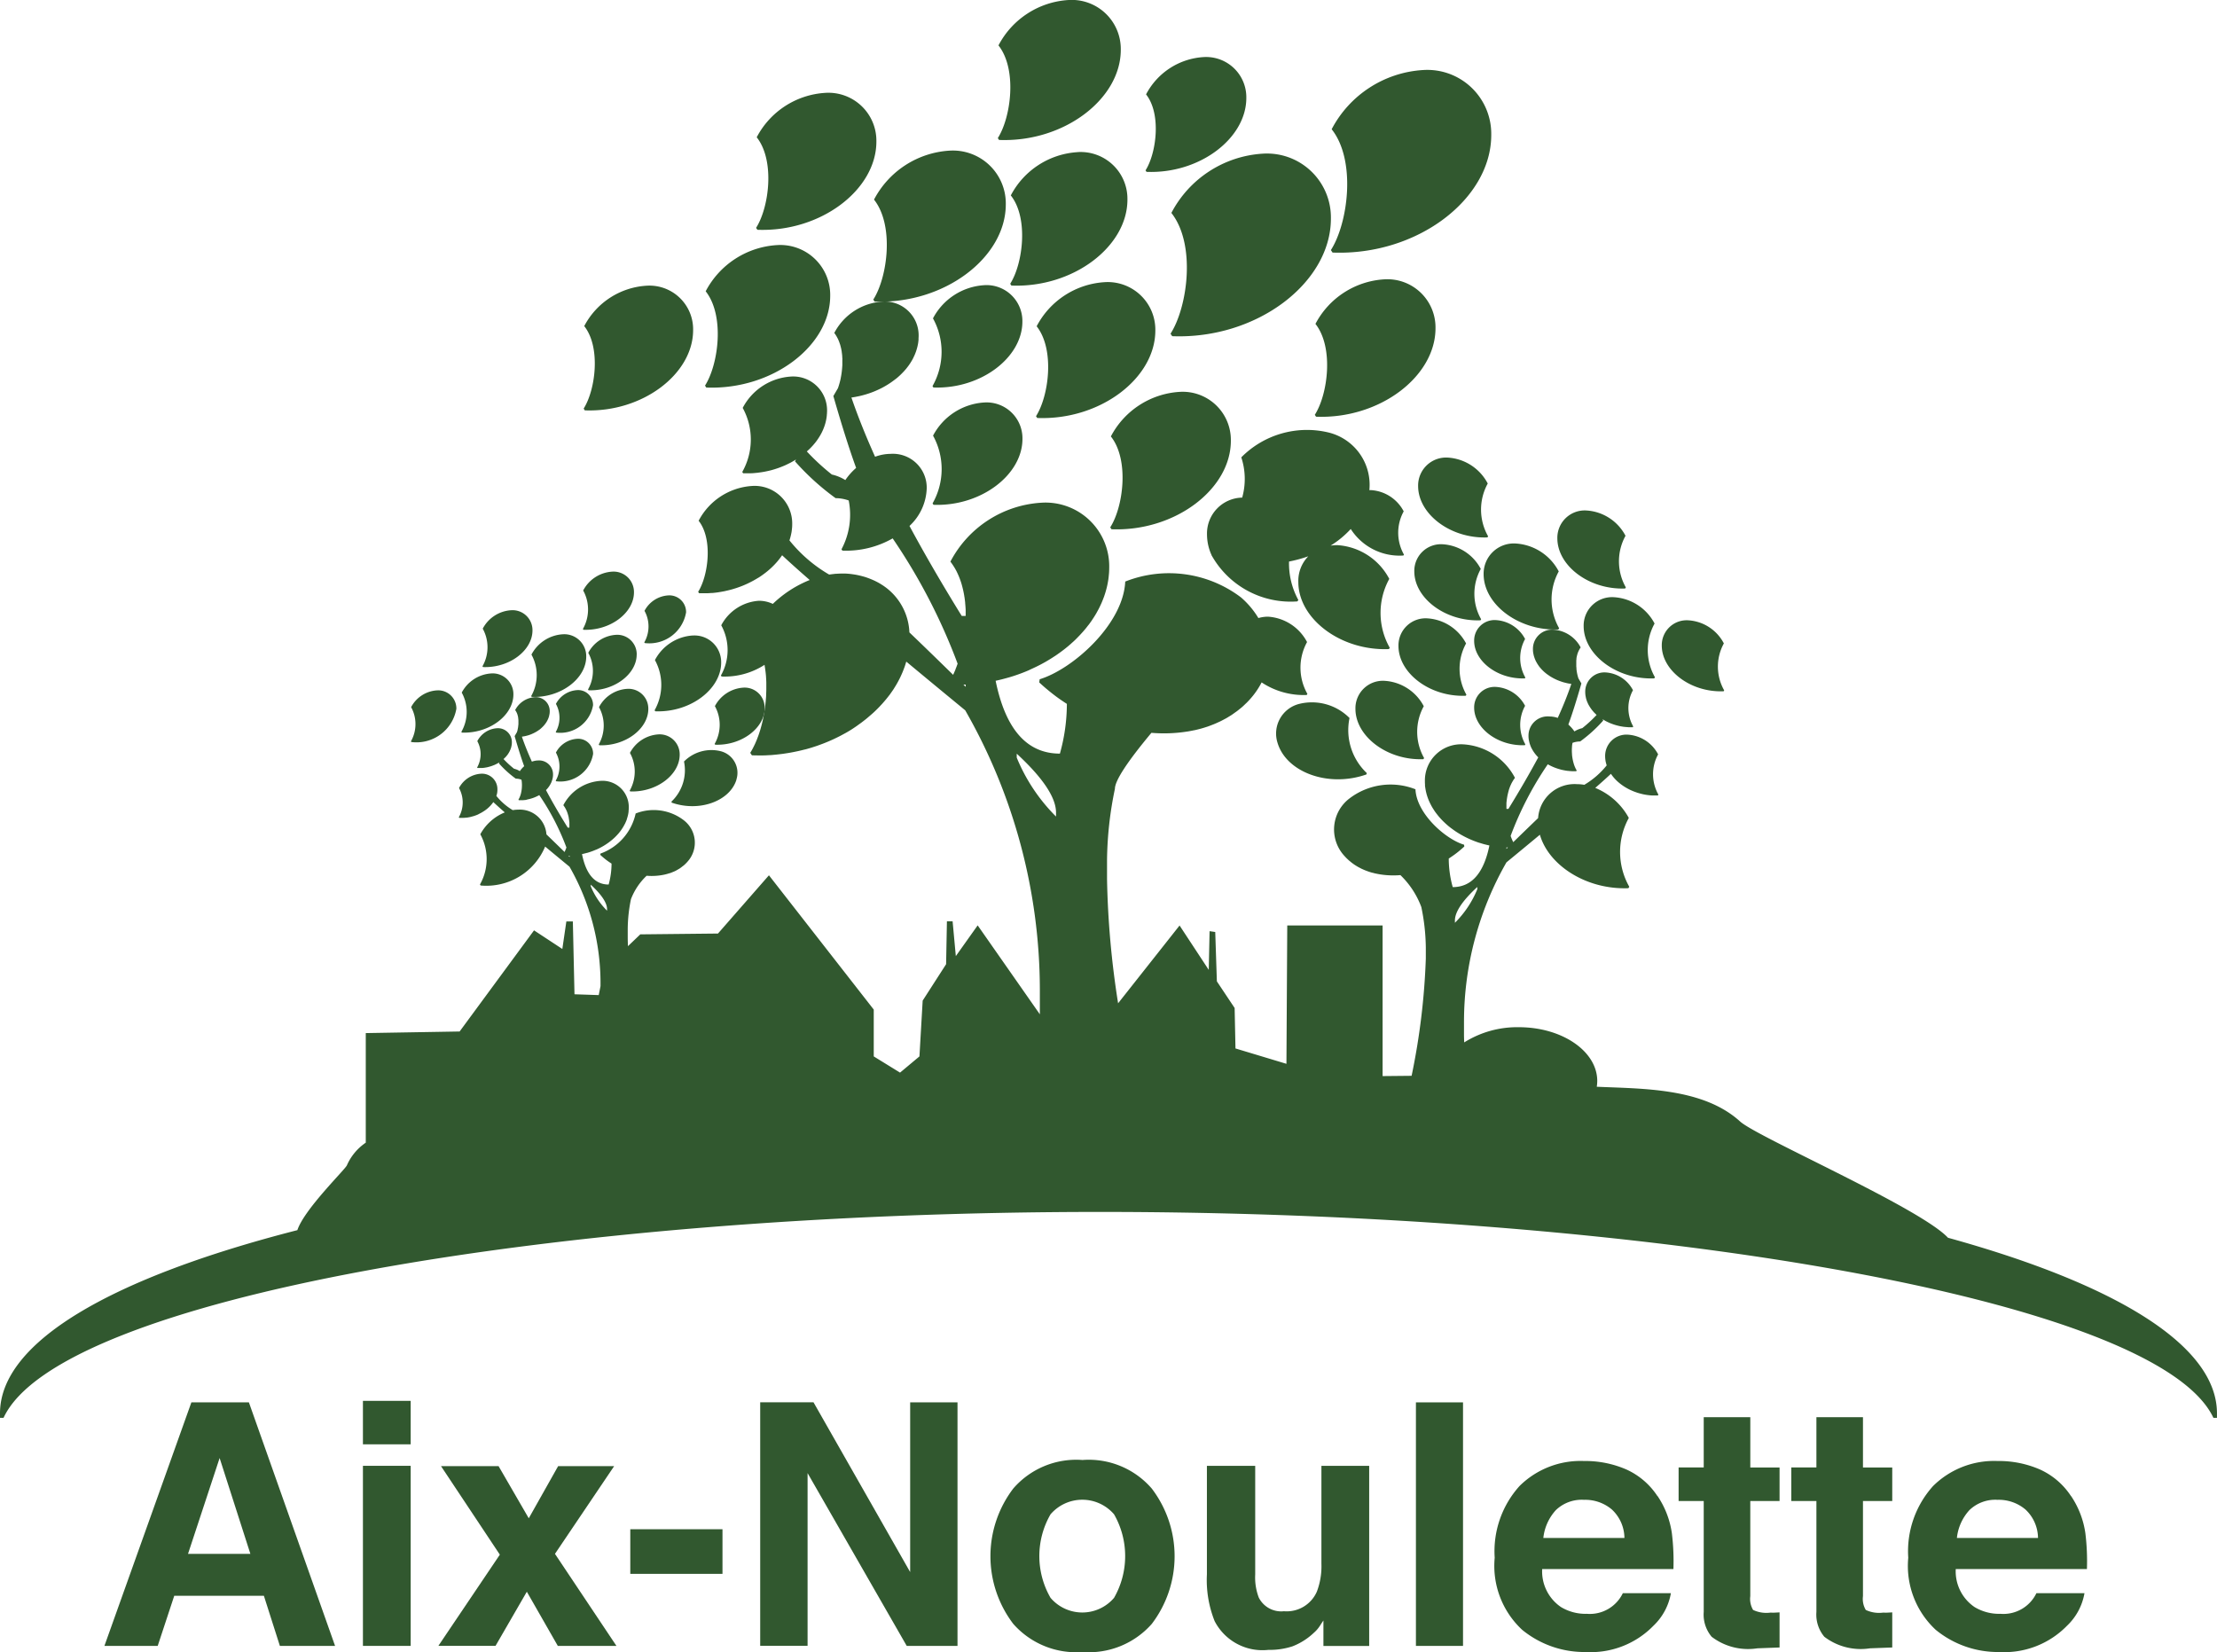 <svg xmlns="http://www.w3.org/2000/svg" width="124.799" height="93" viewBox="0 0 124.799 93"><g transform="translate(0 0.001)"><path d="M109.654,69.677c-1.575-1.685-10.746-5.671-11.7-6.543-2.089-1.9-5.485-1.839-8.069-1.956a2.164,2.164,0,0,0,.027-.326c0-1.67-1.976-3.026-4.414-3.026a5.6,5.6,0,0,0-3.075.856c-.007-.163-.012-.309-.012-.434v-.756A18.09,18.09,0,0,1,84.8,48.547q1.026-.844,1.883-1.556c.494,1.722,2.607,3.1,4.981,3.01l.052-.08a3.973,3.973,0,0,1-.027-3.876A3.787,3.787,0,0,0,89.8,44.354c.372-.324.665-.589.882-.792a2.376,2.376,0,0,0,.453.5c.01.009.021.016.03.025a2.9,2.9,0,0,0,.388.266l.078.044c.037.019.074.04.113.058s.077.036.117.053.084.037.129.053.111.041.169.061l.089.027q.082.024.164.044l.076.018c.078.018.16.031.241.043l.059.007c.067.009.135.015.2.019l.074,0c.087,0,.175,0,.262,0l.031-.047a2.331,2.331,0,0,1-.016-2.266,2.073,2.073,0,0,0-1.707-1.11,1.2,1.2,0,0,0-1.276,1.218,1.532,1.532,0,0,0,.013.185l.009.067c.007.046.018.09.03.136s.022.081.036.123a4.64,4.64,0,0,1-1.26,1.094,2.566,2.566,0,0,0-.422-.037,2.055,2.055,0,0,0-2.179,1.911q-.6.577-1.4,1.355h0a3.113,3.113,0,0,1-.147-.352,18.729,18.729,0,0,1,2.092-4.032,2.914,2.914,0,0,0,.694.286c.025.007.05.015.077.021s.083.019.126.027.076.015.114.021.073.012.11.015.1.01.148.013l.087.006c.08,0,.161,0,.244,0l.027-.041a1.14,1.14,0,0,1-.068-.127l-.016-.034c-.021-.046-.04-.095-.059-.147v0c-.018-.053-.034-.111-.05-.17a.4.4,0,0,0-.01-.04,2.75,2.75,0,0,1-.061-.377.286.286,0,0,0,0-.036,2.366,2.366,0,0,1,0-.4c0-.01,0-.022,0-.033.007-.065.016-.129.03-.191a1.274,1.274,0,0,1,.429-.078,7.992,7.992,0,0,0,1.3-1.181l-.043-.073h0c.043.027.089.052.133.078.021.012.04.024.061.034.041.022.083.041.126.061l.081.037c.04.018.081.033.123.049l.1.036c.038.013.078.025.118.037l.114.031.114.027c.043.009.087.016.132.024s.07.012.105.016c.052.006.105.01.158.015.03,0,.058.006.087.007.083,0,.167,0,.252,0l.027-.041a2.1,2.1,0,0,1-.015-2.043,1.867,1.867,0,0,0-1.538-1,1.08,1.08,0,0,0-1.149,1.1,1.381,1.381,0,0,0,.013.191c0,.022.009.044.012.067.007.04.015.08.025.12s.016.053.025.08.022.068.036.1.025.058.038.086a.97.97,0,0,0,.044.087c.016.03.034.059.052.089l.049.076c.021.031.043.062.065.092s.034.043.052.064.053.064.081.095.033.033.047.047c.033.034.067.067.1.1a7.306,7.306,0,0,1-.807.743,1.43,1.43,0,0,0-.441.184,1.961,1.961,0,0,0-.16-.206h0c-.058-.064-.118-.124-.181-.181h0q.329-.9.733-2.314l-.167-.286-.013-.041-.022-.073-.013-.053c-.006-.022-.012-.044-.016-.068s-.009-.037-.012-.056-.009-.049-.013-.074l-.009-.053c0-.031-.009-.064-.012-.095a.291.291,0,0,0,0-.036c0-.043-.007-.086-.01-.129,0-.016,0-.031,0-.047s0-.058,0-.087v-.052c0-.028,0-.056,0-.084s0-.033,0-.049.006-.064.01-.095l0-.036a1.179,1.179,0,0,1,.024-.126.267.267,0,0,1,.007-.028c.007-.033.016-.064.025-.095l.013-.04c.009-.027.019-.052.03-.077l.018-.04c.012-.025.024-.05.037-.074l.018-.033a.912.912,0,0,1,.065-.1,1.867,1.867,0,0,0-1.538-1,1.08,1.08,0,0,0-1.149,1.1,1.344,1.344,0,0,0,.013.189c0,.021.007.041.012.062a1.158,1.158,0,0,0,.027.124c.006.024.015.047.022.071s.025.074.04.111l.031.073c.016.036.034.07.052.1l.04.071c.021.034.043.068.065.1s.03.044.046.067.055.068.083.1.031.038.049.056c.038.041.08.083.123.123a.214.214,0,0,0,.027.025c.052.046.105.09.163.133.021.016.044.031.067.047s.074.052.113.077.055.033.083.049.073.043.111.062.061.031.092.046.076.036.114.052l.1.04.12.043.1.033c.043.013.086.024.13.034l.1.025c.053.012.107.021.161.028.025,0,.05.01.077.013q-.3.893-.765,1.914c-.04-.015-.08-.027-.12-.038a.011.011,0,0,1-.007,0c-.037-.01-.073-.018-.11-.025a.078.078,0,0,1-.018,0c-.033-.006-.067-.01-.1-.015l-.024,0c-.04,0-.078-.006-.118-.006a1.08,1.08,0,0,0-1.149,1.1,1.261,1.261,0,0,0,.013.184c0,.022.007.044.012.067s.015.074.024.111.015.055.024.083.019.056.03.086.025.065.04.1.016.033.025.049a2,2,0,0,0,.382.524q-.731,1.357-1.68,2.9H84.8v-.323h0c.006-.077.015-.152.025-.228l.013-.083c.009-.053.018-.105.03-.157l.018-.08q.024-.1.053-.2c0-.009,0-.018.007-.027.024-.071.05-.141.078-.207.009-.021.019-.04.028-.061.022-.049.047-.1.074-.144.01-.019.021-.038.033-.058a1.635,1.635,0,0,1,.121-.178,3.525,3.525,0,0,0-2.9-1.886,2.037,2.037,0,0,0-2.17,2.07c0,.059,0,.117.006.176,0,.019,0,.037,0,.056q0,.06.013.12l.009.064c.006.038.013.076.021.114,0,.021.007.041.012.061.009.041.021.084.031.126,0,.015.007.03.012.044.016.056.034.111.053.166.006.015.012.03.016.044.015.04.031.08.047.12.009.021.018.041.028.062s.031.067.047.1.022.043.033.065.034.065.053.1.022.041.036.062c.022.038.047.077.071.115l.041.064c.027.04.053.08.083.118.016.022.033.044.05.065l.062.08.058.071.062.071c.021.024.041.047.064.071l.064.067c.022.024.046.047.07.071l.059.056c.049.047.1.093.152.139l.058.05c.03.025.061.05.092.074s.038.031.059.046l.1.073.055.04.108.076.03.019c.133.087.271.17.416.247l.041.022.132.067.046.022.138.064.031.013c.163.071.33.135.5.191l.009,0,.16.049.04.012c.052.015.1.028.157.041l.04.01c.055.013.11.027.166.038h0q-.477,2.343-2.064,2.345a6.008,6.008,0,0,1-.224-1.608c.15-.1.3-.2.441-.311l.01-.007c.064-.05.127-.1.189-.154l.027-.022c.071-.061.141-.121.209-.185l-.013-.1c-1.058-.317-2.678-1.756-2.737-3.121a3.813,3.813,0,0,0-3.705.509,2.192,2.192,0,0,0-.318,3.217c.046.052.092.1.141.152l.043.04c.036.034.071.068.108.1.015.013.033.025.047.038.037.031.074.062.113.092.015.012.033.022.047.034.04.03.081.058.123.086l.044.027c.044.028.089.056.135.081l.04.021c.049.027.1.052.148.077a.237.237,0,0,0,.034.015c.053.025.107.049.161.071l.027.01c.058.022.115.044.175.065l.019.006c.062.021.126.04.189.058l.013,0c.067.018.133.036.2.05h.006q.1.022.213.04h0a4.777,4.777,0,0,0,1.15.043,4.84,4.84,0,0,1,1.178,1.8,11.729,11.729,0,0,1,.252,2.269v.629a38.775,38.775,0,0,1-.8,6.6l-1.633.016V52.1H72.462l-.046,7.787-2.869-.865L69.5,56.745l-1-1.5-.092-2.779-.318-.046L68.043,54.6,66.4,52.1l-3.46,4.379a50.1,50.1,0,0,1-.623-6.983V48.39a20.533,20.533,0,0,1,.443-3.981c0-.465.7-1.529,2.055-3.155h0a8.428,8.428,0,0,0,2.025-.074h.006c.124-.021.249-.044.372-.071l.015,0c.118-.027.235-.055.351-.087l.027-.007c.111-.031.221-.065.327-.1l.04-.012c.1-.036.2-.074.3-.114.016-.006.034-.012.05-.019.095-.038.188-.081.281-.124l.062-.028c.087-.041.172-.087.258-.133l.073-.038c.08-.044.157-.093.234-.141.027-.016.055-.033.081-.05.073-.047.142-.1.213-.15.028-.021.059-.04.087-.061.068-.05.132-.105.2-.158l.086-.07c.067-.058.13-.118.194-.181.024-.024.049-.044.073-.068.086-.086.169-.175.249-.268a4.427,4.427,0,0,0,.6-.885,4.268,4.268,0,0,0,2.539.708l.038-.061a2.989,2.989,0,0,1-.019-2.918,2.676,2.676,0,0,0-2.2-1.429,1.963,1.963,0,0,0-.54.078,4.81,4.81,0,0,0-.977-1.161,6.707,6.707,0,0,0-6.519-.894c-.105,2.4-2.953,4.935-4.816,5.5l-.024.179q.182.169.369.329l.049.04c.111.093.224.185.338.274a.167.167,0,0,1,.019.015c.255.2.515.379.78.549h0a10.434,10.434,0,0,1-.392,2.8q-2.782,0-3.618-4.1c.093-.021.187-.041.28-.065l.086-.021.262-.07c.03-.009.059-.018.09-.025.089-.025.176-.052.264-.08l.055-.018c.289-.095.571-.2.845-.321L58,37.688l.234-.108.093-.044c.074-.037.148-.073.221-.111l.089-.047c.074-.04.148-.08.221-.121l.031-.019c.157-.09.309-.185.459-.284.021-.013.043-.027.064-.041.062-.041.121-.084.182-.127l.105-.075.166-.124.11-.086.155-.126.11-.095c.055-.047.11-.1.163-.145.07-.064.138-.127.2-.192.04-.038.077-.08.115-.118s.078-.081.117-.123.073-.081.11-.121.075-.086.113-.13.067-.08.1-.121.075-.1.113-.144.058-.075.086-.114c.049-.068.1-.136.142-.206l.07-.105c.046-.071.09-.144.133-.216.021-.036.04-.071.059-.107.033-.058.064-.115.095-.175.019-.037.038-.075.056-.114.028-.059.056-.118.083-.178.016-.037.033-.073.047-.11.03-.07.056-.141.083-.21.01-.027.021-.053.03-.08.034-.1.065-.194.093-.292.007-.025.013-.052.021-.077.021-.074.038-.148.056-.224l.022-.107q.02-.1.036-.2c.006-.037.012-.074.016-.111.009-.07.016-.141.022-.212l.009-.1c.007-.1.01-.206.01-.309A3.587,3.587,0,0,0,58.613,28.3,6.2,6.2,0,0,0,53.5,31.617a2.987,2.987,0,0,1,.175.249l.034.053q.078.127.147.262c.007.015.013.03.021.044.041.086.081.175.117.266,0,.012.01.024.015.036.038.1.073.2.105.3.006.018.01.036.016.055a5.662,5.662,0,0,1,.151.666c0,.013,0,.028.007.041.018.115.033.232.044.349a.164.164,0,0,0,0,.027c.012.121.021.243.027.366v.343h-.221q-1.665-2.693-2.941-5.066a3.023,3.023,0,0,0,.97-2.123,1.905,1.905,0,0,0-2.031-1.936,2.6,2.6,0,0,0-.876.163q-.8-1.779-1.332-3.334c.07-.009.139-.021.209-.033l.075-.015.133-.027.086-.019.12-.03.087-.024.115-.033.086-.027c.038-.012.077-.025.114-.038l.081-.028.12-.046.071-.028c.052-.021.1-.043.154-.067l.034-.015c.059-.027.118-.055.176-.084l.064-.033c.038-.019.076-.04.113-.061l.07-.04.1-.059.07-.044.095-.062.068-.046.093-.067.062-.046.1-.075.053-.041c.043-.036.086-.073.126-.11l.015-.013c.046-.041.09-.084.133-.127.015-.015.03-.03.043-.044l.084-.087c.016-.018.033-.036.047-.053s.049-.055.073-.083.031-.038.046-.058.044-.056.065-.084.03-.038.043-.059l.062-.089c.013-.019.027-.038.038-.058s.041-.065.061-.1c.01-.016.021-.034.03-.05.028-.049.053-.1.078-.147,0,0,0,0,0-.006.025-.052.049-.1.073-.155.007-.016.013-.034.021-.052.015-.036.028-.071.041-.107s.015-.041.021-.062.022-.067.031-.1l.018-.065c.009-.033.018-.065.025-.1s.01-.044.015-.067.013-.068.018-.1.007-.043.01-.064c0-.037.009-.075.012-.113,0-.018,0-.037,0-.055,0-.056.006-.113.006-.169a1.905,1.905,0,0,0-2.031-1.936,3.3,3.3,0,0,0-2.718,1.766,1.4,1.4,0,0,1,.117.172c.012.019.022.04.033.059q.036.062.067.129l.031.073c.018.043.034.087.05.132l.027.077q.022.071.04.147c.006.024.013.047.018.071.016.073.03.145.04.219,0,.019,0,.04.007.059.007.056.013.113.018.17,0,.036,0,.07.006.105s0,.084,0,.126v.12c0,.037,0,.073,0,.11s0,.087-.006.13,0,.059-.007.089a4.356,4.356,0,0,1-.077.548.025.025,0,0,1,0,.01c-.012.058-.025.115-.04.172l-.009.036c-.015.055-.03.11-.046.163l-.009.03c-.018.055-.036.11-.053.161h0l-.259.443c.472,1.645.9,3,1.282,4.046a3.557,3.557,0,0,0-.608.685,2.431,2.431,0,0,0-.758-.312,12.763,12.763,0,0,1-1.409-1.3c.038-.034.077-.07.114-.105l.021-.019c.034-.033.068-.067.1-.1l.027-.028c.031-.033.062-.067.092-.1l.028-.033c.028-.034.058-.068.084-.1l.027-.034c.027-.034.053-.07.078-.105l.022-.031a3.253,3.253,0,0,0,.225-.367l.016-.03c.015-.03.028-.059.043-.09l.031-.067c.012-.028.024-.055.034-.083s.021-.052.03-.077.019-.053.028-.08l.027-.084.022-.077.022-.09c.006-.025.012-.049.016-.074s.012-.065.018-.1.007-.046.01-.068.009-.074.012-.111c0-.019,0-.038.006-.058,0-.056.006-.113.006-.169a1.905,1.905,0,0,0-2.031-1.936,3.3,3.3,0,0,0-2.718,1.765,3.7,3.7,0,0,1-.025,3.606l.049.074c.127,0,.255,0,.38,0h.05c.12,0,.238-.015.357-.027.021,0,.041,0,.061-.007.117-.015.234-.031.349-.053l.047-.009c.12-.024.238-.05.355-.081h0c.12-.033.238-.07.354-.11l.021-.007c.113-.04.222-.083.33-.129l.036-.015c.107-.047.21-.1.312-.15l.028-.015c.1-.055.206-.114.3-.175l-.061.105a14.063,14.063,0,0,0,2.287,2.074,2.252,2.252,0,0,1,.737.13,4.125,4.125,0,0,1-.406,2.749l.049.074a5.293,5.293,0,0,0,2.832-.688,32.931,32.931,0,0,1,3.656,7.052h0c-.037.11-.077.215-.12.317l0,.012c-.043.1-.086.2-.132.3q-1.4-1.372-2.462-2.388h0a3.328,3.328,0,0,0-1.332-2.533l-.01-.007c-.04-.03-.08-.058-.121-.086l-.019-.013-.118-.075-.028-.018-.115-.067-.036-.019c-.037-.019-.074-.04-.113-.058l-.041-.021c-.036-.018-.073-.034-.11-.05l-.047-.021-.107-.044-.053-.021-.1-.037-.059-.021-.1-.033-.065-.019-.1-.027-.07-.018-.093-.022-.074-.016-.089-.018-.08-.013-.084-.013-.086-.012-.078-.01-.093-.009-.07-.006-.107-.006-.055,0-.161,0c-.105,0-.21.006-.317.013-.028,0-.055,0-.083.007-.089.009-.179.019-.269.033l-.041,0a8.054,8.054,0,0,1-2.228-1.92c.024-.07.044-.141.062-.212,0-.009,0-.018.007-.027.015-.062.028-.123.04-.185l.009-.046q.013-.087.022-.173c0-.018,0-.034.006-.052.006-.073.009-.147.009-.221a2.115,2.115,0,0,0-2.253-2.149,3.661,3.661,0,0,0-3.015,1.959c.816,1.033.542,3.1-.027,4l.055.081c.111,0,.221,0,.33,0,.03,0,.059,0,.09,0,.09,0,.181-.007.269-.015l.061,0c.107-.009.213-.022.318-.037l.071-.012c.086-.013.172-.028.258-.046.024,0,.049-.009.073-.015.1-.022.207-.046.309-.074l.025-.007c.095-.025.187-.055.28-.084l.065-.022a5.452,5.452,0,0,0,.583-.235l.043-.021c.087-.041.172-.086.256-.13l.022-.012c.093-.052.185-.105.275-.161,0,0,0,0,.006,0,.086-.055.169-.111.25-.17l.022-.016a4.663,4.663,0,0,0,.471-.389l.012-.012a4.183,4.183,0,0,0,.583-.681q.573.54,1.553,1.394a6.459,6.459,0,0,0-2.077,1.344,1.823,1.823,0,0,0-.779-.175A2.588,2.588,0,0,0,40.6,35.2a2.9,2.9,0,0,1-.019,2.826l.038.058a4.136,4.136,0,0,0,2.417-.657h0c.018.1.033.2.046.3l.009.068c.012.095.022.191.03.289a.084.084,0,0,0,0,.019c.007.1.013.209.016.314,0,.022,0,.044,0,.067,0,.09,0,.179,0,.269V38.8c0,.105-.006.21-.01.314,0,.018,0,.034,0,.052-.006.089-.012.179-.021.268,0,.022,0,.044-.006.067-.01.1-.022.206-.036.308,0,.009,0,.016,0,.025-.013.093-.028.187-.043.278l-.013.073c-.018.095-.036.189-.055.281a.028.028,0,0,1,0,.012c-.021.1-.044.191-.068.286l-.018.07c-.021.078-.041.154-.064.229,0,.016-.009.033-.015.049-.027.089-.055.175-.084.259-.007.019-.013.038-.021.058q-.038.1-.076.2c-.007.019-.015.04-.024.059-.033.078-.065.155-.1.228l-.018.036c-.03.062-.059.121-.09.181-.01.018-.019.037-.03.055-.037.067-.074.132-.113.192l.093.139c.139.006.278.007.417.007l.136,0c.093,0,.187,0,.278-.007l.158-.009c.084,0,.169-.01.252-.018l.164-.016.244-.028c.055-.007.108-.013.163-.022.083-.012.164-.025.246-.038.052-.009.1-.016.154-.027.089-.016.176-.034.264-.052l.129-.027c.124-.028.249-.058.372-.09l.013,0c.127-.034.252-.07.376-.108l.123-.04c.083-.027.166-.053.247-.083l.142-.052c.074-.027.148-.055.221-.084l.145-.059c.071-.03.141-.059.21-.09l.144-.065.207-.1.135-.067c.073-.037.144-.076.215-.115l.115-.062c.1-.055.192-.111.287-.169l.031-.019c.1-.064.2-.13.3-.2.036-.024.068-.049.1-.073.065-.046.129-.09.192-.138l.115-.089c.056-.043.113-.087.167-.132l.117-.1.155-.133.113-.1c.05-.046.1-.093.148-.141s.07-.067.1-.1c.05-.05.1-.1.148-.155.03-.031.061-.064.089-.095.062-.07.123-.139.182-.21.015-.018.031-.036.046-.055.068-.083.133-.167.2-.253.025-.033.047-.067.071-.1.041-.058.081-.114.12-.172.025-.038.05-.077.074-.117s.068-.108.1-.163l.071-.124c.03-.053.059-.108.087-.163s.043-.084.064-.127.053-.113.078-.169.037-.083.055-.126q.038-.091.071-.182l.044-.115c.028-.08.053-.16.077-.24.006-.021.013-.041.019-.062q1.514,1.259,3.319,2.743a31.739,31.739,0,0,1,4.2,15.7V57.1l-3.5-5.007-1.23,1.731-.181-1.959h-.32l-.046,2.414-1.319,2.05-.182,3.141-1.092.912-1.48-.912V56.834l-5.9-7.56-2.869,3.279-4.373.046-.694.665q-.013-.282-.013-.533v-.459a8.58,8.58,0,0,1,.182-1.654A3.574,3.574,0,0,1,36.4,49.3h0a3.435,3.435,0,0,0,.993-.062h0c.1-.022.2-.049.29-.08l.016,0c.087-.03.17-.065.253-.1l.036-.015a2.336,2.336,0,0,0,.215-.12c.016-.01.034-.018.05-.028.065-.043.127-.092.188-.141.018-.013.037-.025.053-.04a2.07,2.07,0,0,0,.213-.213,1.592,1.592,0,0,0-.231-2.337,2.776,2.776,0,0,0-2.694-.369A3.094,3.094,0,0,1,33.8,48.052l-.009.073c.09.084.184.163.278.238l.03.024c.086.067.175.129.265.189.021.013.04.028.061.04h0a4.431,4.431,0,0,1-.163,1.178c-.773,0-1.273-.573-1.5-1.713q.138-.029.271-.067s.007,0,.012,0a4.094,4.094,0,0,0,.511-.184l.009,0c.081-.036.16-.074.237-.114l.01-.006a3.529,3.529,0,0,0,.432-.268l.018-.013c.065-.047.129-.1.191-.15l.012-.01c.061-.052.12-.105.176-.161l0,0c.055-.055.107-.11.157-.167l.022-.025c.047-.056.093-.114.136-.173a.1.1,0,0,0,.01-.016c.04-.056.078-.114.113-.173l.013-.022c.036-.059.067-.121.1-.182.006-.012.01-.024.016-.036.028-.062.055-.126.078-.189l0-.013c.021-.061.038-.123.055-.185l.009-.036c.015-.064.025-.129.034-.194l0-.04a1.869,1.869,0,0,0,.012-.2,1.48,1.48,0,0,0-1.577-1.5,2.554,2.554,0,0,0-2.108,1.371c.031.04.059.083.087.127.009.013.016.028.024.041.018.033.036.067.052.1l.022.046c.019.044.036.089.052.135.009.027.016.053.025.081l.018.065c.009.033.016.067.024.1l0,.022c.016.083.028.167.037.255v.292h-.092q-.7-1.124-1.226-2.114a1.424,1.424,0,0,0,.275-.379l.018-.036c.01-.022.019-.046.028-.07l.022-.062.018-.061c.007-.027.012-.053.018-.081l.009-.047a1.007,1.007,0,0,0,.009-.133.784.784,0,0,0-.833-.8.984.984,0,0,0-.13.01l-.044.007c-.033.006-.067.015-.1.024a.772.772,0,0,0-.083.027q-.34-.751-.563-1.406h0l.087-.015.084-.015c.03-.006.058-.013.087-.021l.08-.021.084-.027c.025-.009.052-.018.077-.028s.053-.021.078-.033.05-.022.074-.034.05-.024.074-.037l.073-.04.067-.04.074-.05c.019-.013.038-.025.056-.038.04-.031.078-.062.115-.1l.033-.031q.04-.038.075-.075l.038-.044c.019-.022.038-.046.056-.07l.036-.05c.016-.024.033-.047.046-.071s.021-.034.03-.052.025-.049.037-.076.016-.036.024-.053.019-.053.028-.08.012-.034.016-.052.013-.061.019-.09l.009-.044a1.077,1.077,0,0,0,.01-.138.784.784,0,0,0-.833-.8,1.349,1.349,0,0,0-1.113.727.739.739,0,0,1,.071.114l.013.025a.853.853,0,0,1,.049.126.138.138,0,0,1,.006.024,1.167,1.167,0,0,1,.03.129c0,.006,0,.012,0,.018.007.049.012.1.015.148v.03c0,.05,0,.1,0,.152v0c0,.05-.007.1-.015.151a.087.087,0,0,1,0,.021c-.007.05-.016.1-.028.147a.078.078,0,0,1,0,.018c-.012.049-.025.095-.04.139h0l-.13.224c.2.691.377,1.255.537,1.694a1.379,1.379,0,0,0-.244.278h0a1.082,1.082,0,0,0-.327-.136,5.274,5.274,0,0,1-.591-.545c.027-.024.05-.047.074-.071l.036-.034c.021-.022.04-.044.059-.068s.025-.031.038-.046.033-.044.047-.067.025-.037.036-.055.025-.043.037-.065a.506.506,0,0,0,.031-.064c.01-.021.019-.041.028-.062s.018-.049.027-.073.013-.038.018-.058.013-.058.019-.087.007-.033.009-.047a1.077,1.077,0,0,0,.01-.138.784.784,0,0,0-.833-.8,1.349,1.349,0,0,0-1.113.727,1.524,1.524,0,0,1-.01,1.482l.019.03c.061,0,.121,0,.182,0,.022,0,.043,0,.065,0,.038,0,.075-.006.113-.01s.053-.007.078-.012l.093-.016c.03-.006.058-.013.086-.021s.052-.013.078-.021l.092-.028.065-.024c.033-.012.064-.025.1-.038a.524.524,0,0,0,.05-.024c.034-.016.067-.031.1-.049l.034-.019c.037-.021.073-.04.107-.062l-.036.061a5.781,5.781,0,0,0,.949.862.951.951,0,0,1,.32.059c.01.046.016.092.022.139a.1.1,0,0,0,0,.021,1.725,1.725,0,0,1,0,.29.128.128,0,0,1,0,.024,2.017,2.017,0,0,1-.044.275c0,.009,0,.019-.007.028-.01.043-.022.084-.036.123h0c-.013.038-.028.073-.043.107l-.012.025a.881.881,0,0,1-.05.092l.019.03c.059,0,.118,0,.176,0,.021,0,.043,0,.064,0l.107-.01c.027,0,.053-.007.078-.012L29.711,45c.031-.006.061-.012.09-.019l.055-.015a2.127,2.127,0,0,0,.5-.206h0a13.674,13.674,0,0,1,1.529,2.949h0a2.718,2.718,0,0,1-.105.253q-.582-.568-1.02-.99a1.5,1.5,0,0,0-1.588-1.393,1.828,1.828,0,0,0-.308.027,3.434,3.434,0,0,1-.922-.8c.009-.028.018-.056.025-.084a.789.789,0,0,0,.021-.1.46.46,0,0,0,.006-.047A1.03,1.03,0,0,0,28,44.44a.868.868,0,0,0-.925-.884,1.5,1.5,0,0,0-1.236.805,1.691,1.691,0,0,1-.012,1.645l.022.034c.064,0,.127,0,.191,0l.053,0q.073,0,.147-.013l.044,0c.059-.009.117-.019.175-.031l.053-.013.12-.033.065-.019.12-.043c.033-.012.064-.025.095-.04L27,45.8l.081-.041c.019-.01.038-.021.056-.033a2.119,2.119,0,0,0,.283-.194l.021-.018a1.834,1.834,0,0,0,.329-.361h0c.158.15.373.342.645.58a2.755,2.755,0,0,0-1.378,1.232,2.9,2.9,0,0,1-.019,2.826l.038.058a3.585,3.585,0,0,0,3.631-2.192c.417.346.873.724,1.372,1.134a13.184,13.184,0,0,1,1.745,6.521v.2l-.1.506-1.365-.046-.092-4.1h-.366l-.226,1.55-1.593-1.048-4.189,5.693-5.283.09v6.169a3,3,0,0,0-1.066,1.283c-.142.274-2.4,2.478-2.785,3.642C6.312,71.921,0,75.533,0,79.564v.252H.2C3.3,73.132,31.167,68.225,61.92,68.225s59.531,4.907,62.677,11.591h.2v-.252c0-3.822-5.671-7.267-15.147-9.887ZM84.8,47.707h.081l-.081.08v-.081Zm-30.44-9.043-.127-.124h.127v.127Zm-22.3,9.573L32,48.174h.065v.065Zm2.112,3.03a4.165,4.165,0,0,1-.918-1.377V49.8q.917.848.918,1.378Zm25.274-5.3a10.073,10.073,0,0,1-2.212-3.317v-.222q2.212,2.045,2.212,3.317ZM81.9,51.821q0-.724,1.26-1.889v.126a5.711,5.711,0,0,1-1.26,1.89v-.126Z" fill="#31582f"></path><path d="M10.773,78.946,5.878,92.655h3l.93-2.819h5.047l.9,2.819h3.107l-4.851-13.71h-3.24Zm-.189,8.528,1.779-5.394,1.731,5.394Z" fill="#31582f"></path><rect width="2.688" height="2.447" transform="translate(20.43 78.861)" fill="#31582f"></rect><rect width="2.688" height="10.137" transform="translate(20.43 82.518)" fill="#31582f"></rect><path d="M34.572,82.535H31.419l-1.654,2.937-1.7-2.937H24.825l3.312,4.984-3.461,5.135h3.218l1.762-3.048L31.4,92.655h3.3l-3.46-5.181Z" fill="#31582f"></path><rect width="5.19" height="2.512" transform="translate(35.48 86.088)" fill="#31582f"></rect><path d="M51.235,88.5l-5.442-9.559h-3v13.71H45.46V82.928l5.581,9.727H53.9V78.946H51.235Z" fill="#31582f"></path><path d="M60.937,82.19a4.687,4.687,0,0,0-3.9,1.608,6.291,6.291,0,0,0,0,7.616A4.717,4.717,0,0,0,60.937,93a4.718,4.718,0,0,0,3.9-1.584,6.291,6.291,0,0,0,0-7.616A4.684,4.684,0,0,0,60.937,82.19Zm1.776,7.759a2.349,2.349,0,0,1-3.577,0,4.7,4.7,0,0,1,0-4.7,2.357,2.357,0,0,1,3.577,0,4.734,4.734,0,0,1,0,4.7Z" fill="#31582f"></path><path d="M74.385,88.032a4.012,4.012,0,0,1-.258,1.572,1.853,1.853,0,0,1-1.852,1.1,1.411,1.411,0,0,1-1.417-.771,3.2,3.2,0,0,1-.2-1.3V82.518H67.939v6.111a6.24,6.24,0,0,0,.435,2.632A3.028,3.028,0,0,0,71.4,92.879a4.089,4.089,0,0,0,1.359-.2,3.677,3.677,0,0,0,1.2-.761,1.837,1.837,0,0,0,.352-.41q.149-.233.187-.28v1.431h2.576V82.518H74.385v5.514Z" fill="#31582f"></path><rect width="2.651" height="13.71" transform="translate(79.705 78.946)" fill="#31582f"></rect><path d="M93.3,84.222a4.124,4.124,0,0,0-1.753-1.5,5.791,5.791,0,0,0-2.383-.475,4.88,4.88,0,0,0-3.625,1.406,5.485,5.485,0,0,0-1.4,4.04,4.909,4.909,0,0,0,1.547,4.058A5.527,5.527,0,0,0,89.262,93a4.924,4.924,0,0,0,3.813-1.479,3.306,3.306,0,0,0,.983-1.833H91.352a2.061,2.061,0,0,1-2.019,1.162,2.688,2.688,0,0,1-1.461-.38,2.43,2.43,0,0,1-1.06-2.141H94.2a12.967,12.967,0,0,0-.087-2.012,5.016,5.016,0,0,0-.807-2.1Zm-6.423,2.36a2.75,2.75,0,0,1,.706-1.571,2.1,2.1,0,0,1,1.582-.579,2.32,2.32,0,0,1,1.571.546,2.215,2.215,0,0,1,.706,1.6H86.876Z" fill="#31582f"></path><path d="M98.529,79.782H95.906v2.827H94.492V84.5h1.414v6.241a1.942,1.942,0,0,0,.446,1.4,3.379,3.379,0,0,0,2.568.651l1.255-.047V90.768c-.087.006-.175.01-.265.015s-.176,0-.258,0a1.744,1.744,0,0,1-.967-.152,1.212,1.212,0,0,1-.158-.777V84.5h1.648V82.611H98.528V79.783Z" fill="#31582f"></path><path d="M104.872,79.782h-2.623v2.827h-1.414V84.5h1.414v6.241a1.942,1.942,0,0,0,.446,1.4,3.379,3.379,0,0,0,2.568.651l1.255-.047V90.768c-.087.006-.175.01-.265.015s-.176,0-.258,0a1.744,1.744,0,0,1-.967-.152,1.212,1.212,0,0,1-.158-.777V84.5h1.648V82.611h-1.648V79.783Z" fill="#31582f"></path><path d="M116.58,84.222a4.124,4.124,0,0,0-1.753-1.5,5.791,5.791,0,0,0-2.383-.475,4.88,4.88,0,0,0-3.625,1.406,5.485,5.485,0,0,0-1.4,4.04,4.909,4.909,0,0,0,1.547,4.058A5.526,5.526,0,0,0,112.541,93a4.926,4.926,0,0,0,3.815-1.479,3.306,3.306,0,0,0,.983-1.833h-2.706a2.061,2.061,0,0,1-2.019,1.162,2.688,2.688,0,0,1-1.461-.38,2.43,2.43,0,0,1-1.06-2.141h7.384a12.967,12.967,0,0,0-.087-2.012,5.016,5.016,0,0,0-.807-2.1Zm-6.423,2.36a2.75,2.75,0,0,1,.706-1.571,2.1,2.1,0,0,1,1.582-.579,2.326,2.326,0,0,1,1.572.546,2.215,2.215,0,0,1,.706,1.6h-4.567Z" fill="#31582f"></path><path d="M36.288,36.2a2.1,2.1,0,0,0,2.333-1.728.94.94,0,0,0-1-.955,1.625,1.625,0,0,0-1.341.87,1.814,1.814,0,0,1-.012,1.776l.024.037Z" fill="#31582f"></path><path d="M26,41.241c1.545.061,2.9-.976,2.9-2.145a1.167,1.167,0,0,0-1.243-1.186,2.022,2.022,0,0,0-1.665,1.079A2.256,2.256,0,0,1,25.97,41.2Z" fill="#31582f"></path><path d="M43.043,39.854a1.127,1.127,0,0,0-1.2-1.144,1.948,1.948,0,0,0-1.6,1.042,2.176,2.176,0,0,1-.015,2.126l.028.044c1.491.058,2.792-.942,2.792-2.068Z" fill="#31582f"></path><path d="M35.469,44.553c1.491.059,2.792-.94,2.792-2.068a1.126,1.126,0,0,0-1.2-1.143,1.948,1.948,0,0,0-1.6,1.042,2.176,2.176,0,0,1-.015,2.126l.028.043Z" fill="#31582f"></path><path d="M41.451,43.892a1.253,1.253,0,0,0-.9-1.608,2.169,2.169,0,0,0-2.047.585,2.431,2.431,0,0,1-.709,2.259l.016.056c1.566.548,3.277-.092,3.645-1.291Z" fill="#31582f"></path><path d="M35.842,36.847a1.094,1.094,0,0,0-1.167-1.11,1.894,1.894,0,0,0-1.56,1.013,2.116,2.116,0,0,1-.015,2.065l.028.043c1.448.056,2.712-.915,2.712-2.01Z" fill="#31582f"></path><path d="M33.734,41.953c1.473.058,2.761-.93,2.761-2.044a1.115,1.115,0,0,0-1.189-1.131,1.927,1.927,0,0,0-1.587,1.03,2.153,2.153,0,0,1-.015,2.1l.028.043Z" fill="#31582f"></path><path d="M32.843,35.453c1.517.059,2.844-.958,2.844-2.108a1.147,1.147,0,0,0-1.223-1.165,1.981,1.981,0,0,0-1.636,1.061,2.218,2.218,0,0,1-.016,2.166l.03.044Z" fill="#31582f"></path><path d="M23.157,41.772A2.28,2.28,0,0,0,25.69,39.9a1.021,1.021,0,0,0-1.09-1.036,1.765,1.765,0,0,0-1.457.944,1.977,1.977,0,0,1-.013,1.929Z" fill="#31582f"></path><path d="M29.9,39.183l.031.049C31.568,39.294,33,38.2,33,36.96a1.236,1.236,0,0,0-1.319-1.254,2.139,2.139,0,0,0-1.765,1.144,2.392,2.392,0,0,1-.016,2.336Z" fill="#31582f"></path><path d="M31.309,43.981a1.871,1.871,0,0,0,2.078-1.54.839.839,0,0,0-.894-.851,1.451,1.451,0,0,0-1.2.776,1.625,1.625,0,0,1-.01,1.582l.022.033Z" fill="#31582f"></path><path d="M32.494,38.849a1.451,1.451,0,0,0-1.2.776,1.625,1.625,0,0,1-.01,1.582l.022.033a1.871,1.871,0,0,0,2.078-1.54.839.839,0,0,0-.894-.851Z" fill="#31582f"></path><path d="M27.191,37.552c1.485.058,2.783-.937,2.783-2.062a1.122,1.122,0,0,0-1.2-1.138,1.942,1.942,0,0,0-1.6,1.038,2.169,2.169,0,0,1-.015,2.118l.028.043Z" fill="#31582f"></path><path d="M39,35.774a2.59,2.59,0,0,0-2.133,1.384,2.9,2.9,0,0,1-.019,2.826l.038.058c1.981.077,3.71-1.249,3.71-2.748A1.5,1.5,0,0,0,39,35.776Z" fill="#31582f"></path><path d="M64.542,9.674c3,.117,5.616-1.892,5.616-4.161a2.264,2.264,0,0,0-2.414-2.3,3.92,3.92,0,0,0-3.23,2.1c.872,1.1.58,3.317-.03,4.277l.059.087Z" fill="#31582f"></path><path d="M39.762,21.816c3.722.144,6.972-2.349,6.972-5.166a2.81,2.81,0,0,0-3-2.853,4.864,4.864,0,0,0-4.01,2.6c1.084,1.372.722,4.118-.037,5.31l.071.11Z" fill="#31582f"></path><path d="M74.083,23.458c3.588.138,6.724-2.265,6.724-4.981a2.711,2.711,0,0,0-2.891-2.752,4.692,4.692,0,0,0-3.867,2.508c1.045,1.323.7,3.97-.036,5.119l.07.105Z" fill="#31582f"></path><path d="M62.565,29.794c3.588.138,6.722-2.265,6.722-4.981A2.71,2.71,0,0,0,66.4,22.06a4.692,4.692,0,0,0-3.867,2.508c1.047,1.323.7,3.97-.036,5.119l.07.105Z" fill="#31582f"></path><path d="M74.918,14.078l.093.139c4.768.185,8.934-3.01,8.934-6.619A3.6,3.6,0,0,0,80.1,3.942a6.235,6.235,0,0,0-5.138,3.332C76.353,9.032,75.89,12.552,74.918,14.078Z" fill="#31582f"></path><path d="M60.657,8.564A4.559,4.559,0,0,0,56.9,11c1.016,1.286.677,3.859-.034,4.975l.068.1c3.486.136,6.531-2.2,6.531-4.839a2.634,2.634,0,0,0-2.808-2.674Z" fill="#31582f"></path><path d="M58.355,18.367c1.033,1.309.687,3.926-.036,5.063l.07.1c3.547.136,6.647-2.24,6.647-4.925a2.681,2.681,0,0,0-2.859-2.721A4.64,4.64,0,0,0,58.355,18.367Z" fill="#31582f"></path><path d="M56.24,7.878c3.656.142,6.851-2.308,6.851-5.076A2.762,2.762,0,0,0,60.145,0a4.777,4.777,0,0,0-3.939,2.555c1.064,1.349.708,4.047-.037,5.218Z" fill="#31582f"></path><path d="M32.917,23.1c3.255.126,6.1-2.053,6.1-4.517a2.459,2.459,0,0,0-2.622-2.5,4.251,4.251,0,0,0-3.507,2.274c.947,1.2.631,3.6-.033,4.644l.062.095Z" fill="#31582f"></path><path d="M49.156,16.861l.077.115c3.941.152,7.385-2.488,7.385-5.473a2.979,2.979,0,0,0-3.175-3.023A5.152,5.152,0,0,0,49.2,11.236c1.147,1.452.764,4.363-.038,5.624Z" fill="#31582f"></path><path d="M52.548,28.417c2.672.1,5.008-1.688,5.008-3.71a2.02,2.02,0,0,0-2.152-2.05,3.5,3.5,0,0,0-2.881,1.867,3.906,3.906,0,0,1-.027,3.815Z" fill="#31582f"></path><path d="M55.4,16.054a3.5,3.5,0,0,0-2.881,1.868,3.9,3.9,0,0,1-.027,3.813l.052.078c2.672.1,5.008-1.688,5.008-3.71a2.02,2.02,0,0,0-2.152-2.05Z" fill="#31582f"></path><path d="M42.633,12.935c3.577.139,6.7-2.258,6.7-4.965a2.7,2.7,0,0,0-2.881-2.743,4.675,4.675,0,0,0-3.855,2.5c1.042,1.319.694,3.958-.036,5.1l.07.1Z" fill="#31582f"></path><path d="M65.939,11.986c1.389,1.757.925,5.277-.047,6.8l.093.139c4.768.185,8.934-3.01,8.934-6.619a3.6,3.6,0,0,0-3.842-3.656A6.236,6.236,0,0,0,65.939,11.986Z" fill="#31582f"></path><path d="M89.147,35.246c0,1.6,1.853,3.026,3.973,2.943l.041-.062a3.1,3.1,0,0,1-.022-3.026,2.773,2.773,0,0,0-2.284-1.482,1.6,1.6,0,0,0-1.708,1.625Z" fill="#31582f"></path><path d="M80.128,42.735l.038-.061a2.989,2.989,0,0,1-.019-2.918,2.676,2.676,0,0,0-2.2-1.429A1.545,1.545,0,0,0,76.3,39.9c0,1.548,1.785,2.918,3.83,2.838Z" fill="#31582f"></path><path d="M71.918,41.827c.5,1.648,2.853,2.523,5,1.77l.022-.077a3.329,3.329,0,0,1-.973-3.1,2.979,2.979,0,0,0-2.81-.8A1.721,1.721,0,0,0,71.918,41.827Z" fill="#31582f"></path><path d="M83.338,34.92l.038-.059a2.9,2.9,0,0,1-.021-2.833,2.6,2.6,0,0,0-2.141-1.389,1.5,1.5,0,0,0-1.6,1.525c0,1.5,1.735,2.833,3.722,2.756Z" fill="#31582f"></path><path d="M82.509,39.167l.038-.059a2.958,2.958,0,0,1-.019-2.885A2.643,2.643,0,0,0,80.35,34.81a1.527,1.527,0,0,0-1.628,1.55C78.722,37.891,80.488,39.246,82.509,39.167Z" fill="#31582f"></path><path d="M81.508,25.76a1.574,1.574,0,0,0-1.679,1.6c0,1.578,1.821,2.973,3.9,2.893l.04-.061a3.045,3.045,0,0,1-.021-2.973A2.725,2.725,0,0,0,81.508,25.76Z" fill="#31582f"></path><path d="M97.021,38.92l.037-.055a2.711,2.711,0,0,1-.019-2.645,2.422,2.422,0,0,0-2-1.3,1.4,1.4,0,0,0-1.494,1.421c0,1.4,1.619,2.645,3.474,2.574Z" fill="#31582f"></path><path d="M87.724,35.432l.043-.065a3.289,3.289,0,0,1-.022-3.2,2.938,2.938,0,0,0-2.419-1.571,1.7,1.7,0,0,0-1.81,1.723c0,1.7,1.963,3.2,4.209,3.118Z" fill="#31582f"></path><path d="M84.21,38.67a1.15,1.15,0,0,0-1.227,1.167c0,1.153,1.331,2.173,2.853,2.114l.03-.044a2.228,2.228,0,0,1-.016-2.173,1.99,1.99,0,0,0-1.64-1.064Z" fill="#31582f"></path><path d="M85.85,35.972a1.99,1.99,0,0,0-1.64-1.064,1.15,1.15,0,0,0-1.227,1.167c0,1.153,1.331,2.173,2.853,2.114l.03-.044a2.228,2.228,0,0,1-.016-2.173Z" fill="#31582f"></path><path d="M91.484,33.129l.038-.061a2.981,2.981,0,0,1-.019-2.907,2.666,2.666,0,0,0-2.2-1.424A1.54,1.54,0,0,0,87.666,30.3c0,1.543,1.779,2.907,3.818,2.829Z" fill="#31582f"></path><path d="M78.18,36.545l.052-.08a3.976,3.976,0,0,1-.027-3.877,3.553,3.553,0,0,0-2.928-1.9,2.516,2.516,0,0,0-.376.028,5.294,5.294,0,0,0,1.135-.937A3.259,3.259,0,0,0,79,31.272l.033-.049a2.5,2.5,0,0,1-.016-2.437,2.23,2.23,0,0,0-1.84-1.195l-.093,0a3.031,3.031,0,0,0-2.3-3.245,5.2,5.2,0,0,0-4.909,1.4,3.887,3.887,0,0,1,.05,2.266,2.022,2.022,0,0,0-1.981,2.074,2.838,2.838,0,0,0,.259,1.168l.01.037.007,0a5.1,5.1,0,0,0,4.813,2.564l.052-.08a4.284,4.284,0,0,1-.523-2.164,7.719,7.719,0,0,0,1.084-.295,1.974,1.974,0,0,0-.56,1.452c0,2.056,2.373,3.877,5.089,3.772Z" fill="#31582f"></path></g></svg>